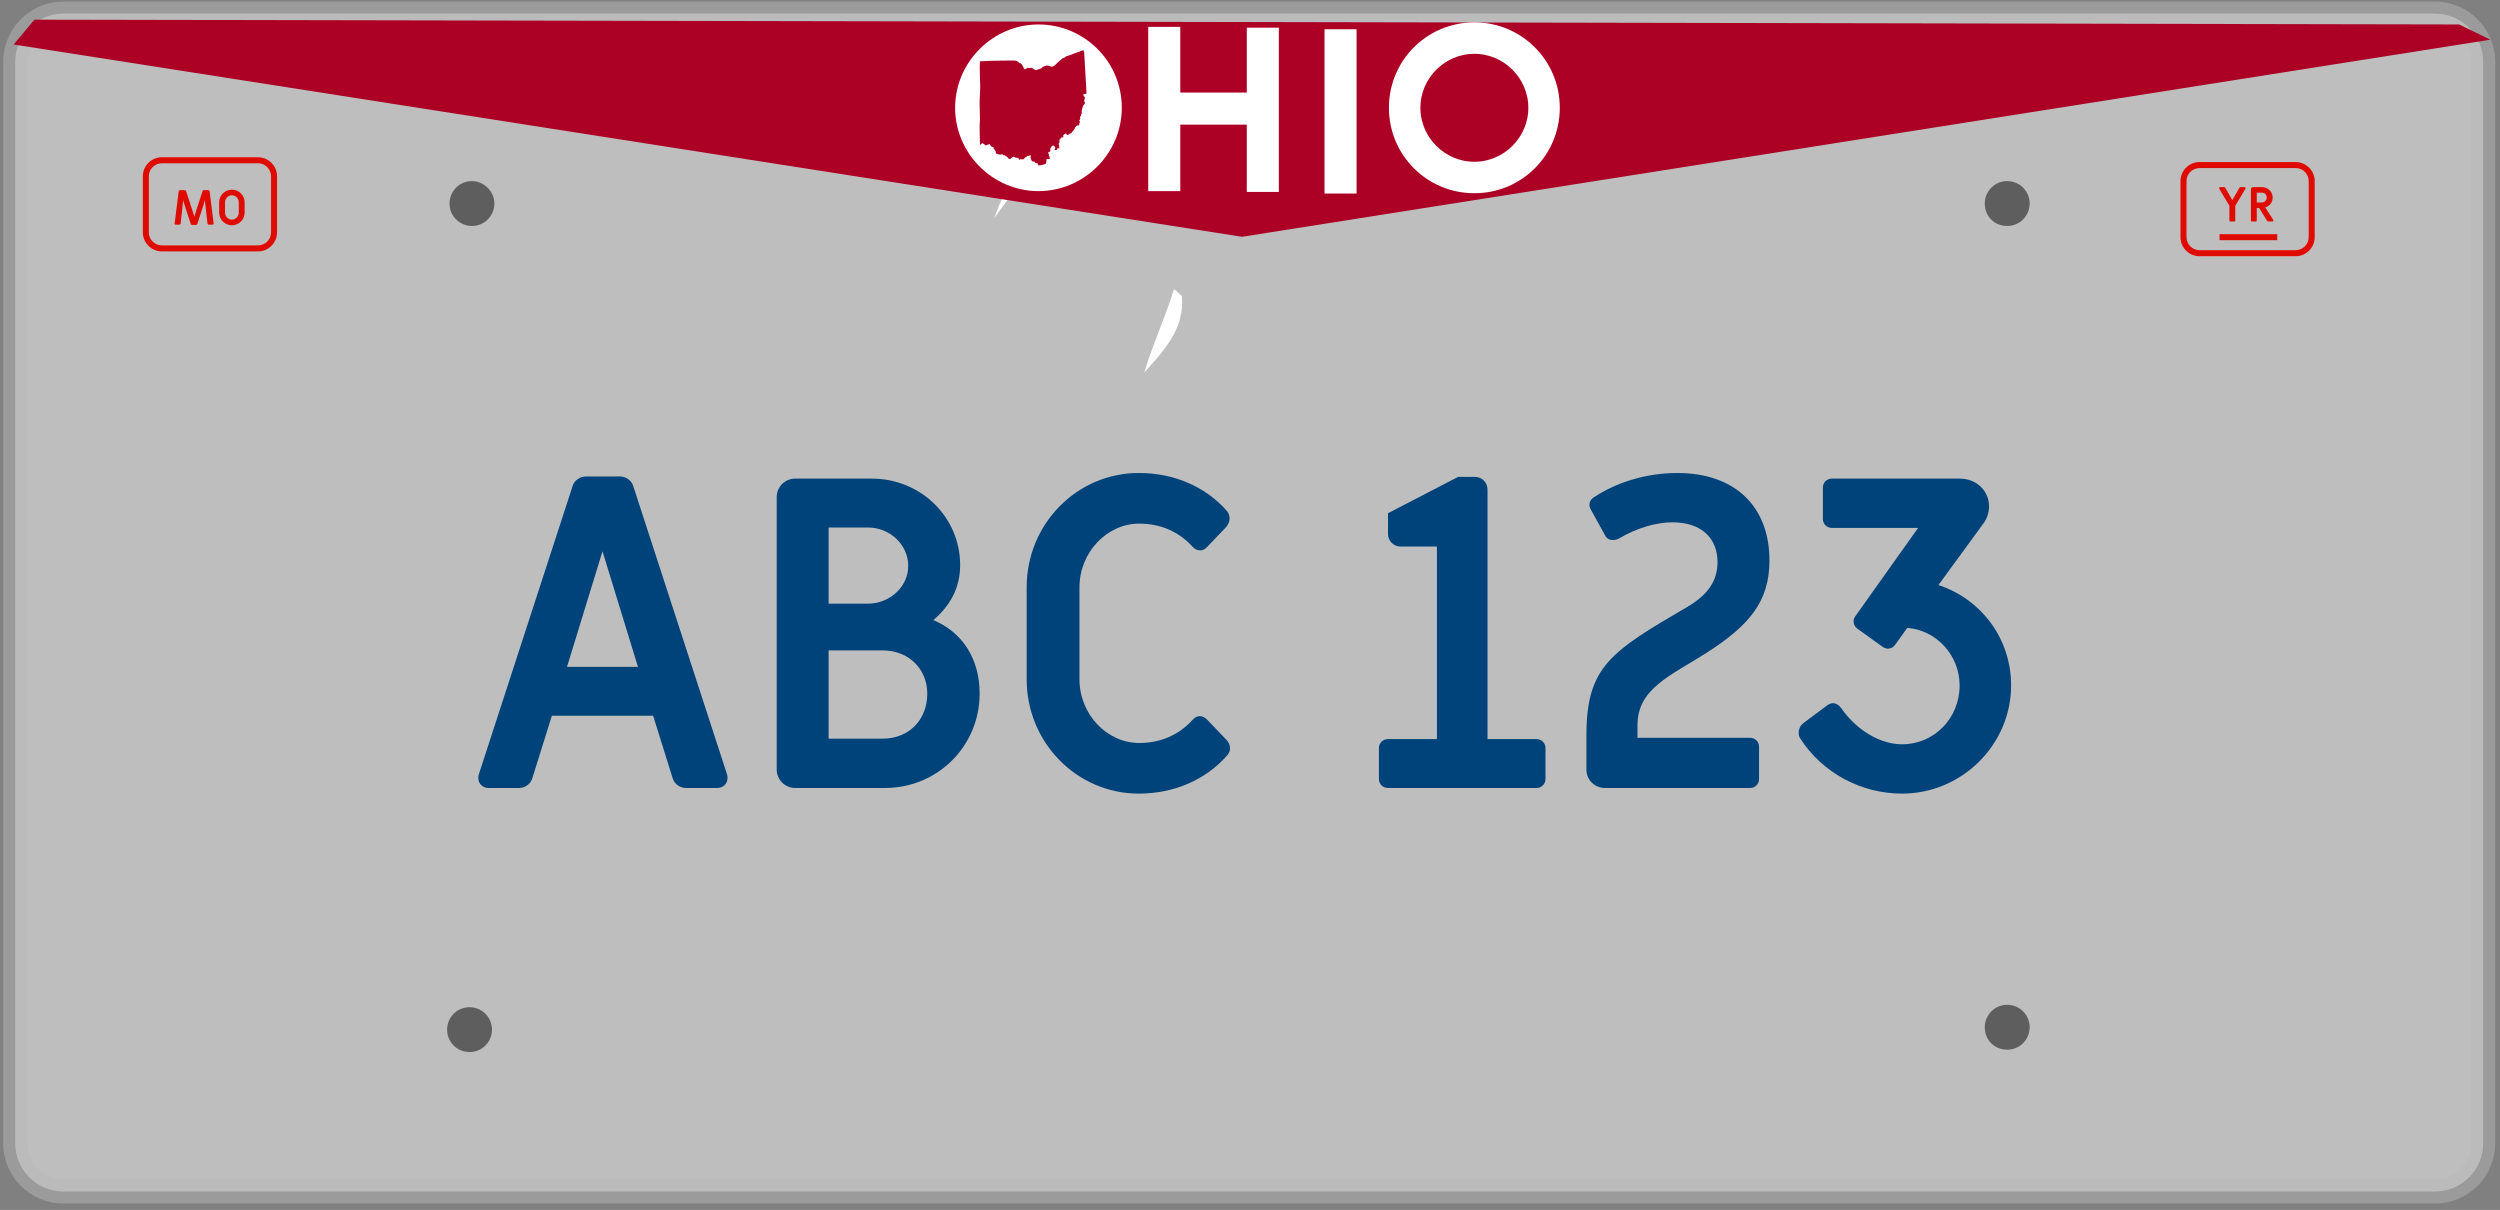<svg width="312" height="151" viewBox="0 0 312 151" fill="none" xmlns="http://www.w3.org/2000/svg">
<rect x="0" y="0" width="312" height="151" fill="#808080" stroke="none"/>
<path opacity="0.49" d="M309.9 142.7C309.9 146 307.2 148.7 303.9 148.7H7.9C4.6 148.7 1.9 146 1.9 142.7V7.7C1.9 4.4 4.6 1.7 7.9 1.7H303.9C307.2 1.7 309.9 4.4 309.9 7.7V142.7Z" fill="white"/>
<path opacity="0.49" fill-rule="evenodd" clip-rule="evenodd" d="M7.9 3.2C5.429 3.2 3.4 5.229 3.4 7.7V142.7C3.4 145.172 5.429 147.2 7.9 147.2H303.9C306.372 147.2 308.4 145.172 308.4 142.7V7.7C308.4 5.229 306.372 3.2 303.9 3.2H7.9ZM0.4 7.7C0.4 3.572 3.772 0.2 7.9 0.2H303.9C308.029 0.2 311.4 3.572 311.4 7.7V142.7C311.4 146.829 308.029 150.2 303.9 150.2H7.9C3.772 150.2 0.4 146.829 0.4 142.7V7.7Z" fill="#B7B7B7"/>
<path fill-rule="evenodd" clip-rule="evenodd" d="M131.4 15.4C129.9 20 126.7 23.5 124.1 27.2C125.6 22.7 128.5 18.8 131.4 15.4Z" fill="white"/>
<path fill-rule="evenodd" clip-rule="evenodd" d="M146.5 36.1C146.9 36.3 147.1 36.7 147.5 36.9C147.9 41.2 145 44 142.8 46.5C143.8 43.1 145.6 39.2 146.5 36.1Z" fill="white"/>
<path d="M61.7 25.4C61.7 26.9 60.5 28.2 58.9 28.2C57.4 28.2 56.1 27 56.1 25.4C56.1 23.9 57.3 22.6 58.9 22.6C60.4 22.6 61.7 23.9 61.7 25.4Z" fill="#5E5E5E"/>
<path d="M253.3 25.4C253.3 26.9 252.1 28.2 250.5 28.2C248.9 28.2 247.7 27 247.7 25.4C247.7 23.9 248.9 22.6 250.5 22.6C252.1 22.6 253.3 23.9 253.3 25.4Z" fill="#5E5E5E"/>
<path d="M61.4 128.5C61.4 130 60.2 131.3 58.6 131.3C57.1 131.3 55.8 130.1 55.8 128.5C55.8 127 57 125.7 58.6 125.7C60.2 125.7 61.4 127 61.4 128.5Z" fill="#5E5E5E"/>
<path d="M253.3 128.2C253.3 129.7 252.1 131 250.5 131C248.9 131 247.7 129.8 247.7 128.2C247.7 126.7 248.9 125.4 250.5 125.4C252.1 125.4 253.3 126.7 253.3 128.2Z" fill="#5E5E5E"/>
<path d="M28.941 28.114C28.065 28.114 27.351 27.406 27.351 26.53V25.252C27.351 24.376 28.065 23.668 28.941 23.668C29.817 23.668 30.531 24.376 30.531 25.252V26.53C30.531 27.406 29.817 28.114 28.941 28.114ZM28.941 27.412C29.409 27.412 29.799 27.01 29.799 26.53V25.252C29.799 24.772 29.409 24.37 28.941 24.37C28.473 24.37 28.083 24.772 28.083 25.252V26.53C28.083 27.01 28.473 27.412 28.941 27.412Z" fill="#E00B00"/>
<path d="M23.991 28.072C23.907 28.072 23.829 28.018 23.805 27.94L23.014 25.516L22.863 24.976L22.803 25.534L22.546 27.886C22.534 27.97 22.462 28.036 22.378 28.036H21.927C21.843 28.036 21.784 27.976 21.796 27.886L22.294 23.908C22.305 23.8 22.39 23.728 22.497 23.728H23.044C23.128 23.728 23.206 23.782 23.23 23.866L24.13 26.632L24.25 27.046L24.369 26.638L25.276 23.86C25.299 23.782 25.378 23.728 25.462 23.728H25.959C26.067 23.728 26.151 23.8 26.163 23.908L26.662 27.886C26.674 27.976 26.613 28.036 26.529 28.036H26.061C25.977 28.036 25.905 27.976 25.893 27.892L25.623 25.492L25.564 24.976L25.407 25.54L24.634 27.934C24.61 28.018 24.532 28.072 24.448 28.072H23.991Z" fill="#E00B00"/>
<path fill-rule="evenodd" clip-rule="evenodd" d="M20.2 20.375C19.307 20.375 18.575 21.107 18.575 22V29C18.575 29.893 19.307 30.625 20.2 30.625H32.2C33.093 30.625 33.825 29.893 33.825 29V22C33.825 21.107 33.093 20.375 32.2 20.375H20.2ZM17.825 22C17.825 20.693 18.893 19.625 20.2 19.625H32.2C33.507 19.625 34.575 20.693 34.575 22V29C34.575 30.307 33.507 31.375 32.2 31.375H20.2C18.893 31.375 17.825 30.307 17.825 29V22Z" fill="#E00B00"/>
<path d="M281.04 27.642C280.968 27.642 280.914 27.588 280.914 27.516V23.61C280.914 23.466 281.028 23.352 281.172 23.352H282.294C283.038 23.352 283.632 23.934 283.632 24.654C283.632 25.242 283.242 25.722 282.702 25.89L283.698 27.432C283.716 27.462 283.722 27.486 283.722 27.516C283.722 27.588 283.668 27.642 283.584 27.642H283.092C283.032 27.642 282.972 27.612 282.936 27.558L281.94 25.956H281.646V27.516C281.646 27.588 281.592 27.642 281.52 27.642H281.04ZM281.646 25.266H282.258C282.624 25.266 282.888 25.008 282.888 24.66C282.888 24.3 282.624 24.042 282.258 24.042H281.646V25.266Z" fill="#E00B00"/>
<path d="M278.356 27.642C278.284 27.642 278.23 27.588 278.23 27.516V25.68L276.964 23.562C276.946 23.538 276.94 23.514 276.94 23.484C276.94 23.412 277 23.352 277.084 23.352H277.582C277.63 23.352 277.678 23.376 277.702 23.418L278.59 24.96H278.602L279.49 23.418C279.514 23.376 279.562 23.352 279.61 23.352H280.108C280.192 23.352 280.252 23.412 280.252 23.484C280.252 23.514 280.246 23.538 280.228 23.562L278.962 25.68V27.516C278.962 27.588 278.908 27.642 278.836 27.642H278.356Z" fill="#E00B00"/>
<path fill-rule="evenodd" clip-rule="evenodd" d="M274.5 20.975C273.607 20.975 272.875 21.707 272.875 22.6V29.6C272.875 30.493 273.607 31.225 274.5 31.225H286.5C287.393 31.225 288.125 30.493 288.125 29.6V22.6C288.125 21.707 287.393 20.975 286.5 20.975H274.5ZM272.125 22.6C272.125 21.293 273.193 20.225 274.5 20.225H286.5C287.807 20.225 288.875 21.293 288.875 22.6V29.6C288.875 30.907 287.807 31.975 286.5 31.975H274.5C273.193 31.975 272.125 30.907 272.125 29.6V22.6Z" fill="#E00B00"/>
<path fill-rule="evenodd" clip-rule="evenodd" d="M284.2 29.975H277V29.225H284.2V29.975Z" fill="#E00B00"/>
<path d="M237.378 99.043C232.248 99.043 227.442 96.451 224.688 92.185C224.526 91.969 224.472 91.699 224.472 91.429C224.472 90.997 224.688 90.511 225.066 90.241L228.036 88.027C228.252 87.865 228.522 87.757 228.738 87.757C229.116 87.757 229.494 87.973 229.764 88.351C231.708 91.159 234.678 92.887 237.378 92.887C241.374 92.887 244.56 89.647 244.56 85.543C244.56 81.763 241.644 78.631 238.026 78.361L236.514 80.467C236.298 80.791 235.974 80.953 235.596 80.953C235.38 80.953 235.11 80.845 234.894 80.683L231.816 78.469C231.492 78.253 231.33 77.929 231.33 77.551C231.33 77.335 231.384 77.119 231.546 76.903L239.376 65.887H228.63C227.982 65.887 227.496 65.401 227.496 64.753V60.865C227.496 60.217 227.982 59.731 228.63 59.731H244.56C246.774 59.731 248.232 61.351 248.232 63.187C248.232 63.889 248.016 64.699 247.476 65.401L241.914 73.015C247.206 74.743 250.986 79.657 250.986 85.543C250.986 92.941 244.83 99.043 237.378 99.043Z" fill="#00437A"/>
<path d="M200.307 98.341C199.011 98.341 197.985 97.315 197.985 96.073V91.753C197.985 83.113 201.117 81.277 210.621 75.715C213.267 74.149 214.347 72.367 214.347 70.153C214.347 67.129 212.295 65.185 208.731 65.185C206.841 65.185 204.465 65.779 201.981 67.237C201.765 67.345 201.495 67.399 201.279 67.399C200.901 67.399 200.523 67.237 200.307 66.805L198.525 63.565C198.417 63.403 198.363 63.187 198.363 63.025C198.363 62.647 198.525 62.323 198.849 62.107C201.657 60.217 205.437 59.029 209.325 59.029C216.561 59.029 220.827 63.241 220.827 69.937C220.827 75.067 218.343 78.037 212.943 81.493C208.461 84.355 204.357 85.921 204.357 90.511V92.077H218.397C219.045 92.077 219.531 92.563 219.531 93.211V97.207C219.531 97.855 219.045 98.341 218.397 98.341H200.307Z" fill="#00437A"/>
<path d="M173.222 98.341C172.574 98.341 172.088 97.855 172.088 97.207V93.373C172.088 92.725 172.574 92.239 173.222 92.239H179.324V68.209H174.788C173.924 68.209 173.222 67.507 173.222 66.643V64.051L181.97 59.515H184.076C184.94 59.515 185.642 60.217 185.642 61.081V92.239H191.744C192.392 92.239 192.878 92.725 192.878 93.373V97.207C192.878 97.855 192.392 98.341 191.744 98.341H173.222Z" fill="#00437A"/>
<path d="M142.115 99.043C134.393 99.043 128.129 92.671 128.129 84.787V73.285C128.129 65.401 134.393 59.029 142.115 59.029C146.489 59.029 150.431 60.703 153.131 63.781C153.347 64.051 153.455 64.375 153.455 64.699C153.455 65.077 153.293 65.455 153.023 65.779L150.647 68.263C150.377 68.533 150.107 68.695 149.783 68.695C149.459 68.695 149.081 68.533 148.811 68.209C147.137 66.373 144.869 65.347 142.169 65.347C138.119 65.347 134.717 68.965 134.717 73.285V84.787C134.717 89.107 138.119 92.725 142.169 92.725C144.869 92.725 147.137 91.699 148.811 89.863C149.081 89.539 149.405 89.377 149.729 89.377C150.053 89.377 150.377 89.539 150.647 89.809L153.023 92.293C153.347 92.617 153.509 92.995 153.509 93.373C153.509 93.697 153.401 93.967 153.185 94.237C150.485 97.315 146.543 99.043 142.115 99.043Z" fill="#00437A"/>
<path d="M99.254 98.341C97.958 98.341 96.932 97.315 96.932 96.019V62.053C96.932 60.757 97.958 59.731 99.254 59.731H108.812C114.914 59.731 119.828 64.537 119.828 70.531C119.828 73.231 118.694 75.499 116.48 77.389C120.098 78.901 122.258 82.195 122.258 86.569C122.258 93.103 117.02 98.341 110.432 98.341H99.254ZM103.412 75.337H108.326C111.08 75.337 113.348 73.177 113.348 70.639C113.348 67.993 111.08 65.833 108.326 65.833H103.412V75.337ZM103.412 92.185H110.162C113.402 92.185 115.724 89.863 115.724 86.569C115.724 83.437 113.348 81.169 110.162 81.169H103.412V92.185Z" fill="#00437A"/>
<path d="M60.989 98.341C60.233 98.341 59.693 97.801 59.693 97.099C59.693 96.991 59.693 96.829 59.747 96.667L71.465 60.649C71.681 59.947 72.383 59.461 73.139 59.461H77.351C78.107 59.461 78.809 59.947 79.025 60.649L90.743 96.667C90.797 96.829 90.797 96.991 90.797 97.099C90.797 97.801 90.257 98.341 89.501 98.341H85.613C84.857 98.341 84.155 97.855 83.939 97.099L81.509 89.323H68.873L66.443 97.099C66.227 97.855 65.525 98.341 64.769 98.341H60.989ZM70.763 83.221H79.619L75.191 68.803L70.763 83.221Z" fill="#00437A"/>
<g clip-path="url(#clip0_1366_1837)">
<path d="M1.7 5.553L155 29.553L310.8 4.953L306.9 3.053L4.3 2.453L1.7 5.553Z" fill="#AD0025"/>
<path fill-rule="evenodd" clip-rule="evenodd" d="M140 13.453C140 19.153 135.3 23.853 129.6 23.853C123.9 23.853 119.2 19.153 119.2 13.453C119.2 7.753 123.9 3.053 129.6 3.053C135.3 3.053 140 7.653 140 13.453Z" fill="white"/>
<path fill-rule="evenodd" clip-rule="evenodd" d="M135.2 6.253C135.3 6.353 135.2 6.453 135.3 6.453C135.4 8.053 135.5 9.953 135.6 11.653C135.5 11.753 135.3 11.753 135.2 11.753C135.2 11.953 135.3 12.053 135.4 12.153C135.4 12.353 135.3 12.453 135.3 12.553C135.3 12.653 135.4 12.753 135.4 12.853C135.4 12.953 135.3 13.053 135.2 13.153C135.1 13.353 135.1 13.553 135 13.753C135 13.853 135 14.053 135 14.153C135 14.253 134.9 14.253 134.9 14.353V14.453L134.8 14.553C134.8 14.653 134.8 14.753 134.8 14.853C134.8 14.953 134.7 14.953 134.7 15.053C134.7 15.153 134.8 15.153 134.8 15.253L134.7 15.353C134.7 15.453 134.7 15.653 134.6 15.653C134.5 15.653 134.5 15.653 134.5 15.653C134.4 15.653 134.3 15.753 134.2 15.853C134.1 16.253 133.8 16.353 133.7 16.653C133.5 16.553 133.4 16.853 133.2 16.853C133.1 16.853 133.1 16.653 133 16.653L132.7 16.853C132.7 16.953 132.7 17.053 132.7 17.153C132.6 17.153 132.5 17.153 132.4 17.153C132.4 17.353 132.3 17.353 132.2 17.453C132.3 17.653 132.2 17.853 132.1 17.953C132.2 18.053 132.2 18.353 132.2 18.553C132.1 18.553 132.1 18.453 132 18.453C132 18.653 131.8 18.853 131.6 18.653C131.6 18.553 131.7 18.553 131.7 18.453C131.7 18.353 131.6 18.353 131.6 18.253C131.5 18.253 131.5 18.153 131.4 18.153C131.2 18.253 131 18.553 131.1 18.853C131 18.953 130.9 18.953 130.8 19.053C130.8 19.153 130.9 19.153 130.9 19.253C130.9 19.353 130.9 19.353 130.9 19.453C130.9 19.453 130.9 19.553 131 19.553C131 19.653 131 19.753 131 19.853C130.9 19.853 130.7 19.853 130.6 19.853C130.6 20.053 130.6 20.253 130.5 20.453C130.2 20.553 129.9 20.653 129.6 20.653C129.6 20.553 129.5 20.553 129.5 20.453C129.5 20.353 129.4 20.353 129.3 20.353C129.2 20.353 129.2 20.253 129.1 20.153C128.7 20.253 128.7 19.853 128.6 19.653C128.6 19.553 128.7 19.553 128.6 19.353C128.5 19.353 128.4 19.553 128.2 19.453C128.1 19.553 128.1 19.653 127.9 19.653C127.9 19.753 127.8 19.753 127.8 19.853C127.7 19.853 127.5 19.953 127.4 19.853C127.3 19.853 127.3 19.953 127.3 19.953C127.2 19.953 127.2 19.853 127.1 19.753C127 19.653 126.9 19.753 126.7 19.653C126.6 19.653 126.6 19.553 126.5 19.553C126.3 19.653 126.2 19.653 126.1 19.853C126 19.853 125.9 19.753 125.8 19.753C125.8 19.653 125.7 19.653 125.7 19.553C125.5 19.553 125.5 19.453 125.4 19.353C125.3 19.453 125.2 19.353 125.1 19.253C124.8 19.353 124.5 19.253 124.3 19.153C124.3 18.853 124.2 18.753 124 18.553C124 18.453 124 18.353 124 18.353C123.8 18.353 123.6 18.253 123.5 17.953C123.4 18.053 123.2 18.053 123 18.153C122.9 18.053 122.8 17.953 122.6 17.853C122.5 17.853 122.5 18.053 122.3 18.053C122.3 17.053 122.2 15.953 122.3 14.853C122.3 13.853 122.2 12.753 122.3 11.653C122.4 10.353 122.2 9.053 122.3 7.653C123.7 7.553 126.3 7.553 126.3 7.553C126.4 7.553 126.5 7.553 126.6 7.553C126.7 7.553 127.1 7.653 127.2 7.853C127.6 7.853 127.7 8.553 127.9 8.653C128 8.653 128.2 8.453 128.3 8.453C128.4 8.453 128.5 8.553 128.6 8.453C128.6 8.453 128.8 8.453 128.9 8.553C128.9 8.553 129.2 8.753 129.3 8.753C129.4 8.753 129.5 8.653 129.6 8.653C129.7 8.653 129.8 8.553 129.9 8.553C130 8.553 130 8.453 130.1 8.353C130.2 8.353 130.3 8.253 130.4 8.253C130.6 8.153 130.7 8.153 131 8.253C131 8.253 131.1 8.253 131 8.353C131 8.253 131.2 8.253 131.2 8.353C131.2 8.253 131.4 8.353 131.5 8.253C131.8 8.053 132 7.753 132.3 7.553C132.4 7.453 132.5 7.353 132.5 7.353C132.6 7.253 132.8 7.253 132.9 7.153C133 7.053 133.2 6.953 133.3 6.953C133.6 6.853 133.9 6.753 134.1 6.653C134.7 6.453 135 6.353 135.2 6.253Z" fill="#AD0025"/>
<path fill-rule="evenodd" clip-rule="evenodd" d="M184 3.353C178.4 3.353 173.9 7.853 173.9 13.453C173.9 19.053 178.4 23.553 184 23.553C189.6 23.553 194.1 19.053 194.1 13.453C194.1 7.853 189.6 3.353 184 3.353ZM184 20.753C180 20.753 176.7 17.453 176.7 13.453C176.7 9.453 180 6.153 184 6.153C188 6.153 191.3 9.453 191.3 13.453C191.3 17.453 188 20.753 184 20.753Z" fill="white" stroke="white" stroke-width="1.124" stroke-miterlimit="10"/>
<path d="M169.3 3.653H165.3V24.153H169.3V3.653Z" fill="white"/>
<path d="M147.3 3.353H143.3V23.853H147.3V3.353Z" fill="white"/>
<path d="M159.6 3.453H155.6V23.953H159.6V3.453Z" fill="white"/>
<path d="M158.8 11.553H144.6V15.553H158.8V11.553Z" fill="white"/>
</g>
<defs>
<clipPath id="clip0_1366_1837">
<rect width="310" height="28" fill="white" transform="translate(1 1.7)"/>
</clipPath>
</defs>
</svg>
